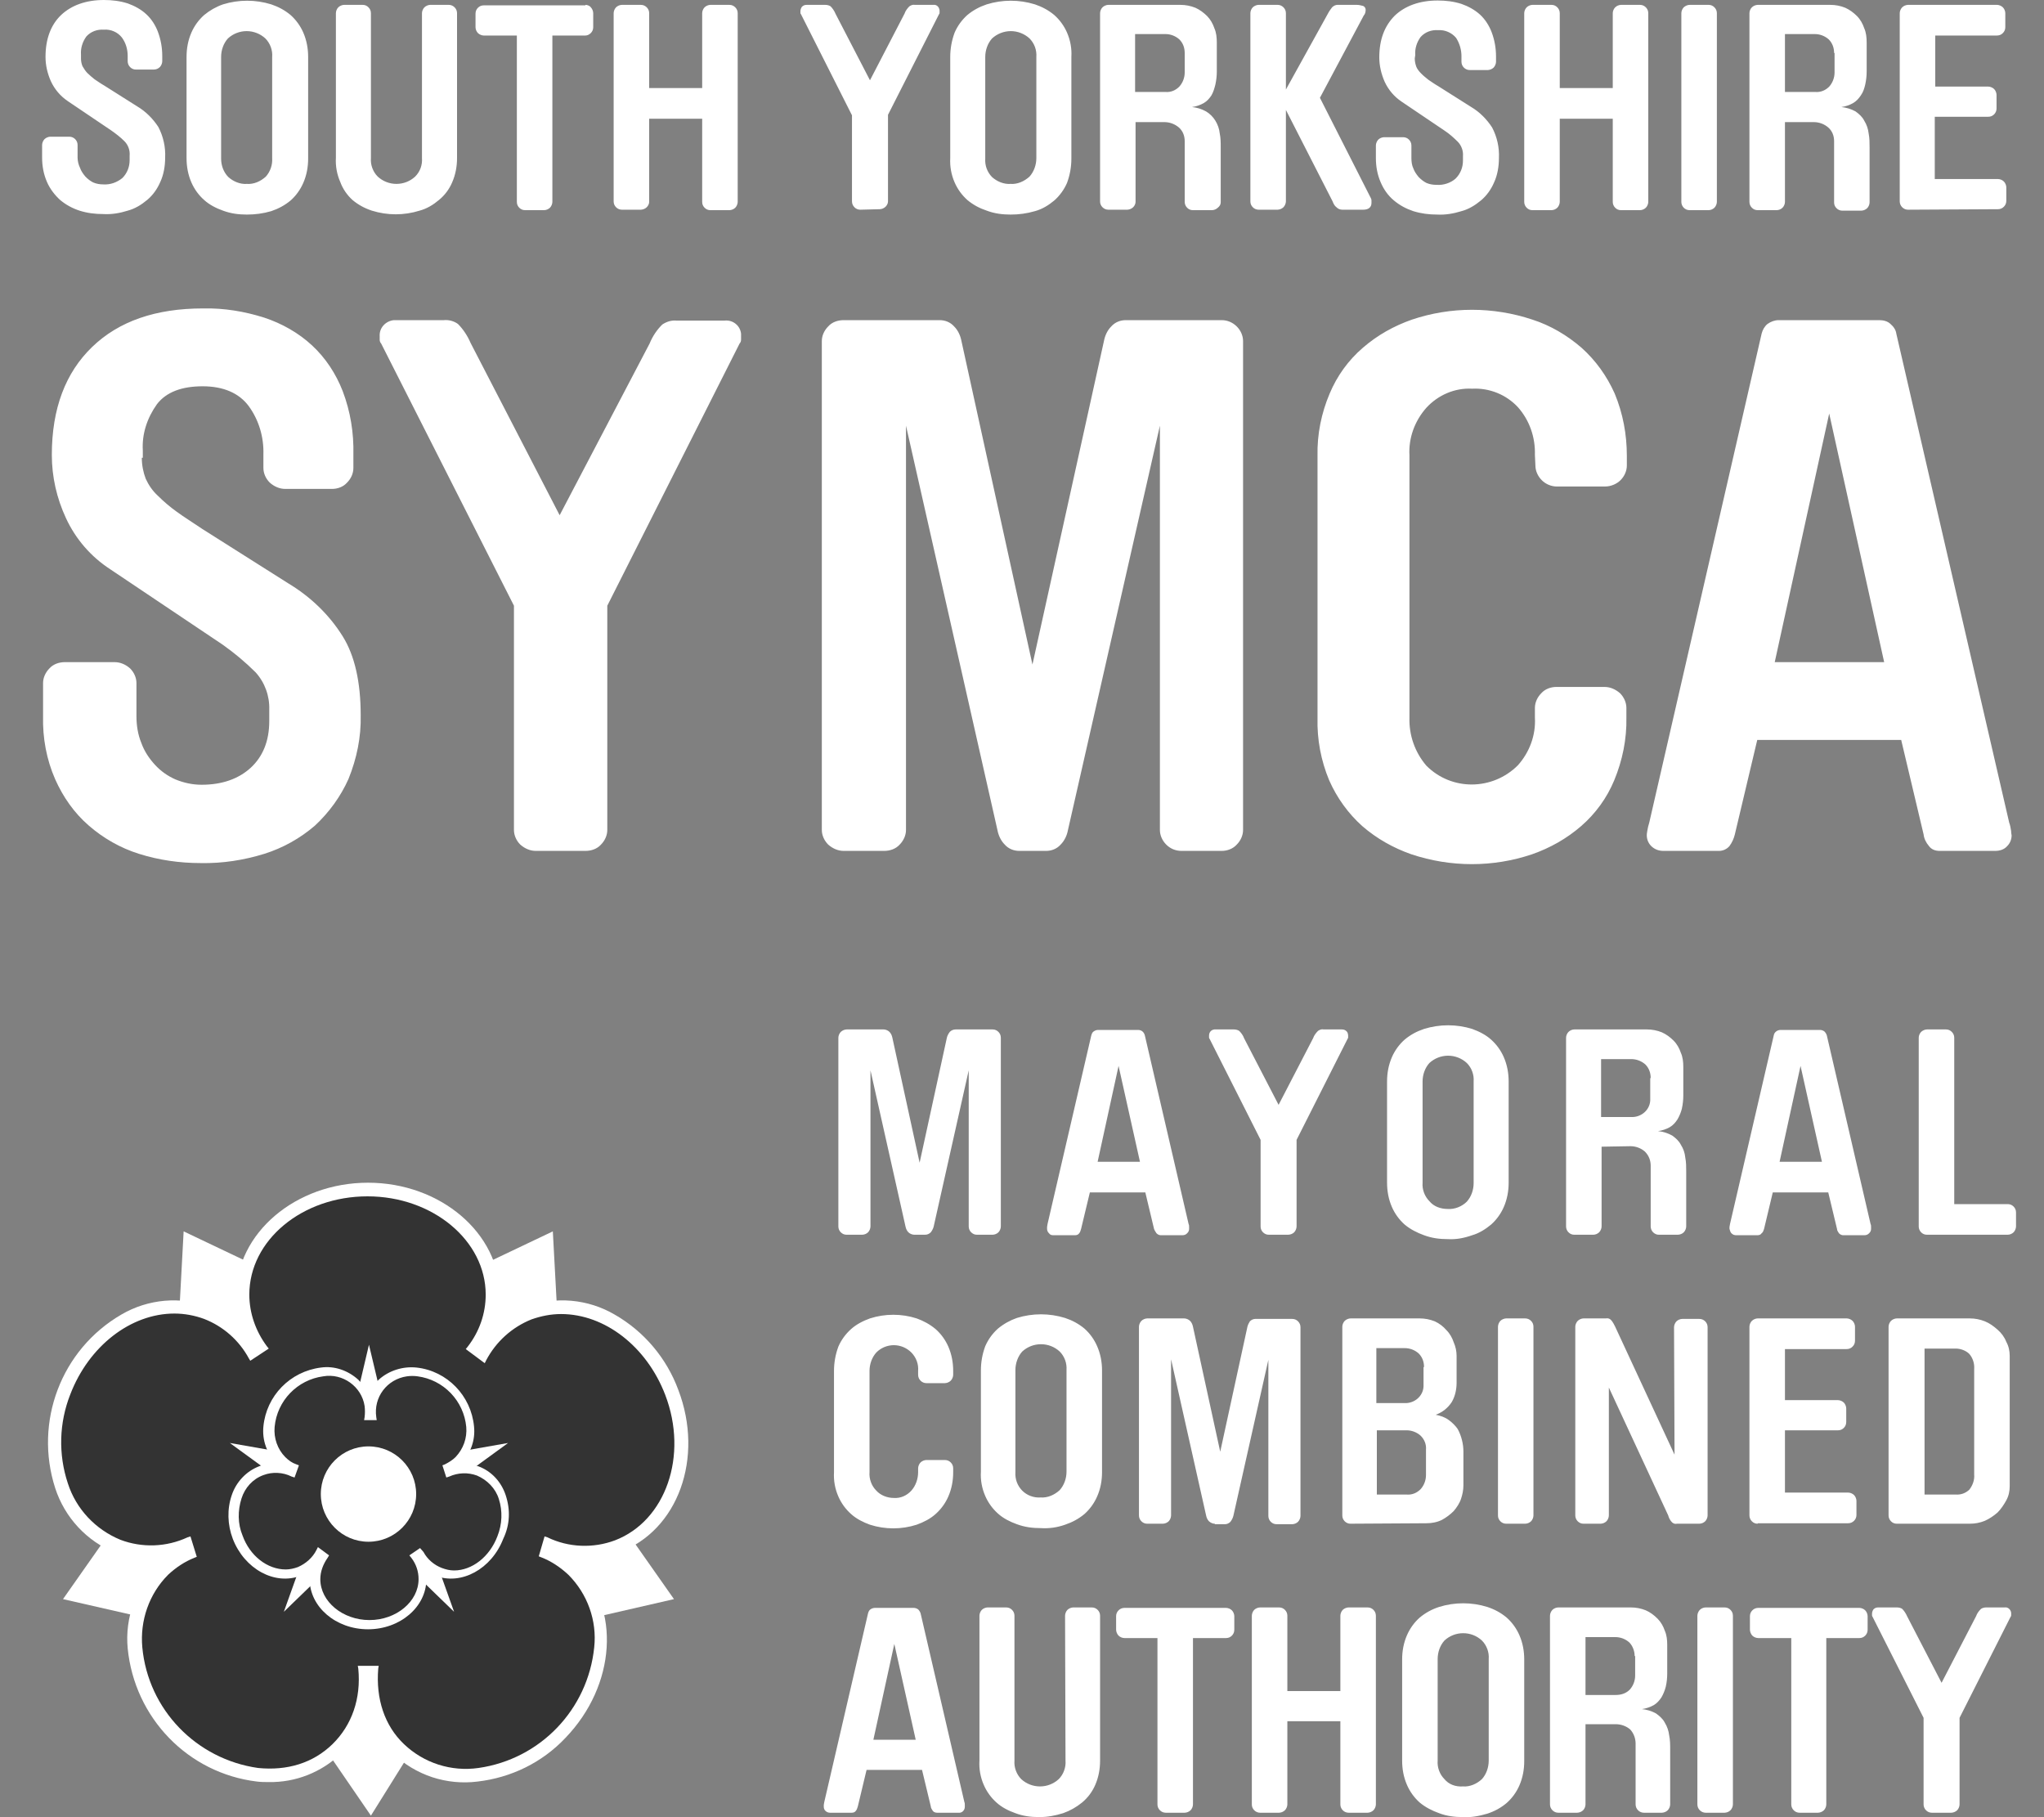 <svg width="45" height="40" viewBox="0 0 45 40" fill="none" xmlns="http://www.w3.org/2000/svg">
<rect x="0" y="0" width="45" height="40" fill="#808080" stroke="none"/>
<g id="South_Yorkshire_MCA_logo 1" clip-path="url(#clip0_31_248)">
<path id="Vector" d="M11.55 28.925L12.257 28.7L12.171 27.105L10.822 27.747L10.843 28.582L10.565 29.685L11.55 28.925ZM4.664 28.925L3.957 28.7L4.043 27.105L5.392 27.747L5.371 28.582L5.649 29.685L4.664 28.925ZM12.942 34.89L13.296 35.554L14.838 35.2L13.981 33.98L13.167 34.13L12.032 34.054L12.942 34.89ZM8.541 38.081L8.948 38.713L8.166 39.966L7.299 38.702L7.748 37.995L8.102 36.914L8.541 38.081ZM3.283 34.89L2.94 35.554L1.387 35.2L2.244 33.98L3.069 34.13L4.193 34.054L3.283 34.89Z" fill="white"/>
<path id="Vector_2" d="M14.934 30.596C14.676 29.895 14.179 29.307 13.531 28.936C13.241 28.766 12.916 28.663 12.581 28.633C12.246 28.604 11.909 28.648 11.593 28.765C11.336 28.861 11.09 29.022 10.886 29.214C10.961 28.989 11.004 28.754 11.004 28.508C11.004 27.147 9.697 26.034 8.102 26.034C6.506 26.034 5.2 27.147 5.2 28.507C5.2 28.743 5.242 28.989 5.317 29.214C5.113 29.021 4.873 28.868 4.611 28.765C4.295 28.648 3.958 28.604 3.622 28.633C3.287 28.663 2.963 28.766 2.672 28.936C1.344 29.707 0.745 31.302 1.216 32.759C1.32 33.079 1.493 33.372 1.722 33.618C1.951 33.864 2.232 34.057 2.544 34.183C2.897 34.312 3.283 34.355 3.658 34.29C3.593 34.344 3.529 34.387 3.475 34.451C2.994 34.933 2.747 35.608 2.811 36.282C2.961 37.814 4.139 39.034 5.66 39.216C5.746 39.227 5.831 39.227 5.917 39.227C6.506 39.238 7.074 39.013 7.502 38.606C7.785 38.335 7.985 37.99 8.08 37.61C8.177 37.985 8.38 38.328 8.659 38.606C8.903 38.839 9.196 39.014 9.516 39.12C9.837 39.225 10.177 39.258 10.511 39.216C11.25 39.131 11.936 38.799 12.45 38.253C13.563 37.096 13.67 35.393 12.696 34.44C12.642 34.387 12.578 34.333 12.514 34.28C12.889 34.344 13.274 34.301 13.628 34.172C14.934 33.691 15.502 32.084 14.934 30.596Z" fill="white"/>
<path id="Vector_3" d="M11.861 34.258L11.914 34.279C12.139 34.365 12.342 34.504 12.514 34.665C12.932 35.083 13.146 35.672 13.082 36.261C12.942 37.631 11.893 38.724 10.533 38.917C10.238 38.959 9.937 38.934 9.653 38.843C9.369 38.752 9.11 38.598 8.894 38.392C8.466 37.985 8.273 37.396 8.327 36.732L8.337 36.668H7.877L7.888 36.732C7.952 37.385 7.748 37.974 7.32 38.392C6.892 38.809 6.324 38.981 5.682 38.917C4.322 38.724 3.261 37.632 3.133 36.261C3.079 35.672 3.283 35.083 3.7 34.665C3.872 34.504 4.064 34.376 4.279 34.29L4.332 34.269L4.193 33.819L4.129 33.84C3.898 33.947 3.649 34.007 3.395 34.016C3.142 34.025 2.888 33.984 2.651 33.894C2.105 33.669 1.676 33.219 1.494 32.652C1.281 32.013 1.3 31.319 1.548 30.692C1.955 29.632 2.876 28.914 3.84 28.914C4.065 28.914 4.289 28.957 4.493 29.032C4.914 29.195 5.263 29.503 5.478 29.9L5.51 29.953L5.917 29.685L5.874 29.632C5.628 29.3 5.489 28.904 5.489 28.497C5.489 27.297 6.656 26.334 8.091 26.334C9.526 26.334 10.693 27.308 10.693 28.497C10.693 28.914 10.554 29.311 10.297 29.643L10.254 29.696L10.672 30.007L10.704 29.942C10.919 29.534 11.272 29.215 11.7 29.043C11.914 28.968 12.128 28.925 12.353 28.925C13.317 28.925 14.238 29.642 14.645 30.703C15.159 32.041 14.656 33.476 13.542 33.905C13.06 34.087 12.514 34.065 12.053 33.84L11.989 33.819L11.861 34.258Z" fill="#333333"/>
<path id="Vector_4" d="M10.276 31.923L11.186 31.763L10.436 32.309C10.436 32.309 9.965 32.288 9.794 32.362C9.794 32.362 10.201 32.052 10.276 31.923ZM9.687 34.611L9.997 35.479L9.333 34.836C9.333 34.836 9.28 34.365 9.173 34.215C9.173 34.215 9.537 34.558 9.687 34.611ZM6.56 34.611L6.249 35.479L6.913 34.836C6.913 34.836 6.967 34.365 7.074 34.215C7.074 34.215 6.71 34.558 6.56 34.611ZM5.971 31.923L5.06 31.763L5.81 32.309C5.81 32.309 6.281 32.288 6.453 32.362C6.442 32.362 6.046 32.052 5.971 31.923ZM8.337 30.499L8.123 29.6L7.909 30.51C7.909 30.51 8.123 30.927 8.123 31.12C8.123 31.12 8.241 30.628 8.337 30.499Z" fill="white"/>
<path id="Vector_5" d="M11.132 32.909C11.036 32.62 10.822 32.384 10.533 32.277C10.415 32.234 10.276 32.213 10.147 32.213C10.253 32.107 10.334 31.979 10.384 31.838C10.434 31.698 10.452 31.547 10.436 31.399C10.372 30.724 9.847 30.178 9.173 30.103C8.873 30.071 8.562 30.167 8.337 30.371C8.241 30.467 8.166 30.585 8.112 30.713C8.059 30.585 7.984 30.467 7.888 30.371C7.663 30.167 7.363 30.06 7.063 30.103C6.388 30.189 5.864 30.724 5.799 31.399C5.784 31.547 5.802 31.698 5.852 31.838C5.902 31.979 5.983 32.107 6.088 32.213C5.96 32.202 5.821 32.223 5.703 32.277C5.424 32.384 5.2 32.62 5.103 32.909C4.996 33.219 5.007 33.562 5.125 33.873C5.382 34.537 6.046 34.901 6.613 34.687C6.695 34.657 6.771 34.613 6.838 34.558C6.827 34.622 6.817 34.697 6.817 34.761C6.817 35.372 7.395 35.864 8.102 35.864C8.808 35.864 9.387 35.372 9.387 34.761C9.387 34.697 9.376 34.622 9.365 34.558C9.43 34.611 9.515 34.654 9.59 34.687C10.158 34.901 10.822 34.537 11.079 33.873C11.229 33.562 11.239 33.23 11.132 32.909ZM9.248 34.076L9.012 34.237L9.055 34.29C9.16 34.425 9.216 34.591 9.215 34.761C9.215 35.254 8.723 35.661 8.134 35.661C7.545 35.661 7.052 35.254 7.052 34.761C7.052 34.59 7.116 34.429 7.213 34.29L7.245 34.237L6.999 34.055L6.967 34.119C6.881 34.29 6.731 34.419 6.56 34.494C6.474 34.526 6.378 34.547 6.292 34.547C5.885 34.547 5.499 34.247 5.339 33.798C5.232 33.541 5.232 33.252 5.317 32.984C5.392 32.748 5.564 32.555 5.799 32.47C5.899 32.432 6.006 32.416 6.113 32.422C6.22 32.427 6.325 32.454 6.42 32.502L6.485 32.523L6.581 32.255L6.527 32.234C6.431 32.202 6.356 32.148 6.281 32.074C6.11 31.902 6.024 31.656 6.046 31.41C6.099 30.831 6.549 30.371 7.116 30.296C7.545 30.221 7.962 30.521 8.027 30.949C8.037 31.031 8.037 31.114 8.027 31.195L8.016 31.26H8.294L8.284 31.195C8.22 30.756 8.519 30.36 8.958 30.296C9.037 30.285 9.116 30.285 9.194 30.296C9.472 30.333 9.729 30.463 9.924 30.666C10.118 30.868 10.239 31.13 10.265 31.41C10.286 31.656 10.201 31.892 10.029 32.074C9.965 32.138 9.879 32.191 9.794 32.234L9.74 32.255L9.826 32.523L9.89 32.502C10.083 32.415 10.302 32.407 10.501 32.48C10.725 32.577 10.908 32.759 10.982 32.995C11.068 33.262 11.057 33.551 10.95 33.819C10.779 34.269 10.393 34.569 9.997 34.569C9.901 34.569 9.815 34.547 9.729 34.515C9.558 34.451 9.408 34.322 9.323 34.162L9.248 34.076Z" fill="white"/>
<path id="Vector_6" d="M8.112 33.937C8.692 33.937 9.162 33.467 9.162 32.887C9.162 32.308 8.692 31.838 8.112 31.838C7.533 31.838 7.063 32.308 7.063 32.887C7.063 33.467 7.533 33.937 8.112 33.937Z" fill="white"/>
<path id="Vector_7" d="M11.796 18.73C11.668 18.73 11.55 18.676 11.454 18.591C11.368 18.505 11.315 18.387 11.315 18.27V13.333L8.391 7.561C8.369 7.539 8.359 7.507 8.359 7.475V7.4C8.348 7.218 8.487 7.068 8.669 7.047H9.772C9.879 7.036 9.997 7.068 10.083 7.132C10.201 7.25 10.297 7.4 10.361 7.55L12.321 11.341L14.302 7.561C14.366 7.404 14.46 7.262 14.581 7.143C14.677 7.079 14.784 7.047 14.891 7.057H15.951C15.994 7.052 16.038 7.056 16.079 7.067C16.121 7.079 16.16 7.099 16.194 7.126C16.228 7.153 16.256 7.186 16.277 7.224C16.297 7.262 16.311 7.304 16.315 7.347V7.475C16.315 7.507 16.305 7.539 16.283 7.561L13.37 13.333V18.27C13.37 18.387 13.317 18.505 13.231 18.591C13.146 18.687 13.017 18.73 12.889 18.73L11.796 18.73ZM3.122 10.077C3.122 10.238 3.154 10.398 3.208 10.538C3.272 10.677 3.358 10.805 3.475 10.912C3.605 11.041 3.744 11.16 3.893 11.266C4.054 11.384 4.246 11.502 4.45 11.641L6.345 12.84C6.827 13.129 7.245 13.525 7.545 14.007C7.813 14.436 7.941 15.025 7.941 15.742C7.952 16.224 7.855 16.695 7.673 17.145C7.502 17.53 7.245 17.884 6.934 18.173C6.609 18.453 6.23 18.665 5.821 18.794C5.371 18.933 4.9 19.008 4.418 18.998C3.957 18.998 3.497 18.933 3.058 18.794C2.651 18.666 2.276 18.452 1.955 18.173C1.633 17.895 1.387 17.541 1.216 17.156C1.023 16.717 0.937 16.245 0.948 15.764V15.035C0.948 14.918 1.002 14.8 1.087 14.714C1.173 14.618 1.301 14.575 1.43 14.575H2.522C2.651 14.575 2.769 14.628 2.865 14.714C2.951 14.8 3.004 14.918 3.004 15.036V15.764C3.004 15.967 3.036 16.171 3.111 16.352C3.176 16.535 3.283 16.695 3.411 16.834C3.537 16.972 3.69 17.081 3.861 17.156C4.043 17.231 4.236 17.274 4.439 17.274C4.889 17.274 5.253 17.145 5.521 16.899C5.788 16.652 5.928 16.31 5.928 15.871V15.624C5.938 15.321 5.831 15.025 5.628 14.8C5.403 14.576 5.159 14.372 4.9 14.189L2.426 12.53C2.001 12.254 1.664 11.864 1.452 11.405C1.248 10.966 1.141 10.495 1.141 10.013C1.141 8.996 1.441 8.203 2.03 7.636C2.619 7.068 3.433 6.789 4.471 6.789C4.932 6.779 5.382 6.854 5.821 6.993C6.206 7.121 6.57 7.325 6.87 7.603C7.17 7.882 7.395 8.225 7.545 8.61C7.716 9.06 7.791 9.531 7.78 10.002V10.302C7.78 10.42 7.727 10.538 7.641 10.623C7.556 10.72 7.427 10.762 7.309 10.762H6.281C6.153 10.762 6.035 10.709 5.939 10.623C5.853 10.538 5.799 10.42 5.799 10.302V10.002C5.81 9.627 5.703 9.253 5.478 8.942C5.264 8.653 4.921 8.503 4.461 8.503C4 8.503 3.658 8.631 3.454 8.899C3.24 9.199 3.122 9.552 3.144 9.917V10.077H3.122ZM42.006 4.616C41.982 4.616 41.959 4.611 41.937 4.602C41.914 4.593 41.895 4.579 41.878 4.562C41.861 4.545 41.847 4.525 41.838 4.503C41.829 4.481 41.824 4.457 41.824 4.433V0.289C41.824 0.246 41.846 0.193 41.878 0.161C41.913 0.128 41.958 0.109 42.006 0.107H43.966C44.009 0.107 44.062 0.129 44.094 0.161C44.127 0.193 44.148 0.246 44.148 0.289V0.6C44.148 0.653 44.127 0.696 44.094 0.728C44.078 0.746 44.058 0.759 44.036 0.768C44.014 0.777 43.99 0.782 43.966 0.782H42.606V1.906H43.773C43.816 1.906 43.87 1.928 43.902 1.96C43.934 1.992 43.955 2.046 43.955 2.088V2.388C43.955 2.442 43.934 2.485 43.902 2.517C43.885 2.534 43.865 2.547 43.843 2.557C43.821 2.566 43.797 2.57 43.773 2.57H42.595V3.941H43.987C44.03 3.941 44.084 3.962 44.116 3.995C44.148 4.027 44.17 4.08 44.17 4.123V4.423C44.17 4.477 44.148 4.519 44.116 4.551C44.099 4.569 44.079 4.582 44.057 4.591C44.035 4.601 44.011 4.605 43.987 4.605L42.006 4.616ZM39.297 2.688V4.444C39.297 4.487 39.276 4.541 39.243 4.573C39.209 4.606 39.163 4.625 39.115 4.626H38.697C38.673 4.626 38.65 4.622 38.627 4.613C38.605 4.603 38.586 4.59 38.569 4.573C38.552 4.556 38.538 4.536 38.529 4.514C38.52 4.492 38.515 4.468 38.515 4.444V0.289C38.515 0.246 38.536 0.193 38.569 0.161C38.604 0.128 38.649 0.109 38.697 0.107H40.293C40.411 0.107 40.518 0.128 40.625 0.171C40.721 0.214 40.807 0.278 40.882 0.353C40.957 0.428 41.01 0.525 41.042 0.621C41.085 0.717 41.096 0.825 41.096 0.942V1.574C41.096 1.671 41.085 1.767 41.064 1.863C41.043 1.949 41.021 2.024 40.968 2.099C40.925 2.163 40.871 2.227 40.796 2.27C40.717 2.315 40.629 2.344 40.539 2.356C40.646 2.367 40.753 2.399 40.85 2.452C40.925 2.506 41 2.57 41.042 2.656C41.096 2.741 41.128 2.838 41.139 2.934C41.16 3.041 41.16 3.138 41.16 3.245V4.455C41.16 4.498 41.139 4.551 41.107 4.583C41.072 4.616 41.026 4.635 40.978 4.637H40.561C40.537 4.637 40.513 4.633 40.491 4.623C40.469 4.614 40.449 4.601 40.432 4.583C40.415 4.567 40.401 4.547 40.392 4.525C40.383 4.503 40.378 4.479 40.379 4.455V3.106C40.379 2.988 40.336 2.881 40.25 2.806C40.163 2.731 40.054 2.69 39.939 2.688H39.297ZM40.379 1.167C40.379 1.06 40.346 0.953 40.261 0.867C40.175 0.791 40.065 0.749 39.95 0.75H39.297V2.024H39.961C40.079 2.035 40.186 1.992 40.272 1.906C40.347 1.821 40.389 1.71 40.389 1.596V1.167H40.379ZM37.016 0.289C37.016 0.246 37.037 0.193 37.069 0.161C37.102 0.129 37.155 0.107 37.198 0.107H37.616C37.669 0.107 37.712 0.128 37.744 0.161C37.776 0.193 37.798 0.236 37.798 0.289V4.444C37.798 4.487 37.776 4.541 37.744 4.573C37.709 4.606 37.664 4.625 37.616 4.626H37.198C37.174 4.626 37.15 4.622 37.128 4.613C37.106 4.603 37.086 4.59 37.069 4.573C37.052 4.556 37.039 4.536 37.03 4.514C37.02 4.492 37.016 4.468 37.016 4.444L37.016 0.289ZM35.506 1.938V0.289C35.506 0.246 35.527 0.193 35.56 0.161C35.594 0.128 35.64 0.109 35.688 0.107H36.106C36.159 0.107 36.202 0.129 36.234 0.161C36.266 0.193 36.288 0.236 36.288 0.289V4.444C36.288 4.487 36.266 4.541 36.234 4.573C36.199 4.606 36.154 4.625 36.106 4.626H35.688C35.664 4.627 35.64 4.622 35.618 4.613C35.596 4.604 35.576 4.59 35.56 4.573C35.542 4.556 35.529 4.536 35.52 4.514C35.51 4.492 35.506 4.468 35.506 4.444V2.613H34.339V4.444C34.339 4.487 34.317 4.541 34.285 4.573C34.25 4.606 34.205 4.625 34.157 4.626H33.739C33.715 4.626 33.691 4.622 33.669 4.613C33.647 4.603 33.627 4.59 33.611 4.573C33.593 4.556 33.58 4.536 33.571 4.514C33.561 4.492 33.557 4.468 33.557 4.444V0.289C33.557 0.246 33.578 0.193 33.611 0.161C33.642 0.129 33.696 0.107 33.739 0.107H34.157C34.21 0.107 34.253 0.128 34.285 0.161C34.317 0.193 34.339 0.236 34.339 0.289V1.938H35.506ZM31.147 1.285C31.147 1.349 31.158 1.403 31.18 1.467C31.201 1.521 31.244 1.574 31.287 1.617C31.34 1.671 31.394 1.713 31.447 1.756C31.512 1.799 31.587 1.853 31.661 1.895L32.39 2.356C32.572 2.463 32.732 2.624 32.85 2.806C32.959 3.013 33.011 3.246 33 3.48C33 3.662 32.968 3.855 32.893 4.016C32.829 4.166 32.732 4.305 32.604 4.412C32.475 4.519 32.336 4.605 32.175 4.648C32.004 4.701 31.822 4.733 31.64 4.723C31.458 4.723 31.287 4.701 31.115 4.648C30.955 4.594 30.815 4.519 30.687 4.412C30.558 4.305 30.462 4.166 30.398 4.016C30.323 3.845 30.291 3.663 30.291 3.48V3.202C30.291 3.159 30.312 3.106 30.344 3.073C30.376 3.041 30.43 3.02 30.473 3.02H30.89C30.944 3.02 30.987 3.041 31.019 3.073C31.051 3.106 31.073 3.148 31.073 3.202V3.48C31.073 3.555 31.083 3.641 31.115 3.705C31.137 3.77 31.18 3.834 31.233 3.898C31.287 3.952 31.34 3.994 31.404 4.027C31.479 4.059 31.554 4.069 31.629 4.069C31.779 4.08 31.94 4.027 32.047 3.93C32.154 3.823 32.208 3.684 32.208 3.534V3.438C32.213 3.379 32.205 3.319 32.184 3.264C32.164 3.208 32.132 3.158 32.09 3.116C32.004 3.031 31.908 2.945 31.811 2.881L30.858 2.238C30.695 2.129 30.566 1.977 30.484 1.799C30.409 1.628 30.366 1.446 30.366 1.264C30.366 0.867 30.483 0.568 30.708 0.343C30.933 0.129 31.255 0.011 31.651 0.011C31.833 0.011 32.004 0.032 32.175 0.086C32.325 0.139 32.465 0.214 32.583 0.321C32.7 0.428 32.786 0.568 32.839 0.707C32.904 0.878 32.936 1.06 32.936 1.242V1.36C32.936 1.403 32.914 1.456 32.882 1.489C32.847 1.521 32.802 1.54 32.754 1.542H32.358C32.334 1.542 32.31 1.538 32.288 1.528C32.266 1.519 32.246 1.506 32.229 1.489C32.212 1.472 32.198 1.452 32.189 1.43C32.18 1.408 32.175 1.384 32.175 1.36V1.242C32.176 1.098 32.135 0.957 32.058 0.835C32.01 0.777 31.949 0.732 31.88 0.702C31.811 0.672 31.736 0.659 31.661 0.664C31.512 0.653 31.372 0.707 31.276 0.814C31.19 0.932 31.147 1.071 31.158 1.21L31.147 1.285ZM29.059 2.153L30.184 4.369C30.194 4.391 30.194 4.401 30.194 4.423V4.466C30.194 4.562 30.13 4.616 30.012 4.616H29.552C29.528 4.616 29.504 4.611 29.482 4.602C29.46 4.593 29.44 4.579 29.423 4.562C29.381 4.53 29.359 4.487 29.338 4.433L28.31 2.42V4.433C28.31 4.476 28.288 4.53 28.256 4.562C28.221 4.595 28.175 4.614 28.128 4.616H27.71C27.686 4.616 27.662 4.611 27.64 4.602C27.618 4.593 27.598 4.579 27.581 4.562C27.564 4.545 27.551 4.525 27.541 4.503C27.532 4.481 27.528 4.457 27.528 4.433V0.289C27.528 0.246 27.549 0.193 27.581 0.161C27.613 0.129 27.667 0.107 27.71 0.107H28.128C28.181 0.107 28.224 0.129 28.256 0.161C28.288 0.193 28.31 0.236 28.31 0.289V1.971L29.241 0.289C29.263 0.246 29.295 0.204 29.327 0.161C29.359 0.129 29.402 0.107 29.445 0.107H29.873C29.916 0.107 29.959 0.118 30.002 0.129C30.044 0.139 30.066 0.182 30.066 0.214C30.066 0.257 30.055 0.311 30.023 0.343L29.059 2.153ZM25 2.688V4.444C25 4.487 24.979 4.53 24.947 4.562C24.912 4.595 24.866 4.614 24.819 4.616H24.401C24.377 4.616 24.353 4.611 24.331 4.602C24.309 4.593 24.289 4.579 24.272 4.562C24.255 4.545 24.241 4.525 24.232 4.503C24.223 4.481 24.218 4.457 24.219 4.433V0.289C24.219 0.246 24.24 0.193 24.272 0.161C24.304 0.129 24.358 0.107 24.401 0.107H25.986C26.104 0.107 26.211 0.129 26.318 0.171C26.414 0.214 26.5 0.279 26.575 0.353C26.65 0.429 26.703 0.525 26.735 0.621C26.778 0.718 26.789 0.825 26.789 0.943V1.574C26.789 1.671 26.778 1.767 26.757 1.863C26.735 1.949 26.714 2.024 26.671 2.099C26.628 2.163 26.575 2.228 26.5 2.27C26.42 2.315 26.333 2.344 26.243 2.356C26.35 2.367 26.457 2.399 26.553 2.453C26.636 2.503 26.706 2.573 26.757 2.656C26.81 2.742 26.843 2.838 26.853 2.934C26.875 3.041 26.875 3.138 26.875 3.245V4.455C26.875 4.498 26.853 4.541 26.81 4.573C26.775 4.606 26.73 4.625 26.682 4.626H26.264C26.24 4.627 26.216 4.622 26.194 4.613C26.172 4.604 26.152 4.59 26.136 4.573C26.119 4.556 26.105 4.536 26.096 4.514C26.087 4.492 26.082 4.468 26.082 4.444V3.106C26.082 2.988 26.039 2.881 25.954 2.806C25.867 2.732 25.757 2.69 25.643 2.688L25 2.688ZM26.082 1.167C26.082 1.06 26.05 0.953 25.964 0.867C25.879 0.791 25.768 0.749 25.654 0.75H24.99V2.024H25.654C25.772 2.035 25.879 1.992 25.964 1.906C26.04 1.821 26.082 1.71 26.082 1.596V1.167ZM22.248 4.723C22.066 4.723 21.895 4.701 21.724 4.637C21.563 4.583 21.424 4.509 21.295 4.401C21.176 4.294 21.081 4.163 21.017 4.016C20.943 3.848 20.91 3.664 20.92 3.48V1.253C20.92 1.071 20.953 0.889 21.017 0.717C21.081 0.57 21.176 0.439 21.295 0.332C21.424 0.225 21.563 0.15 21.724 0.096C22.069 -0.011 22.438 -0.011 22.784 0.096C22.944 0.15 23.084 0.225 23.212 0.332C23.332 0.439 23.427 0.57 23.491 0.717C23.565 0.886 23.598 1.069 23.587 1.253V3.491C23.587 3.673 23.555 3.855 23.491 4.027C23.427 4.174 23.332 4.305 23.212 4.412C23.084 4.519 22.944 4.605 22.784 4.648C22.61 4.699 22.429 4.724 22.248 4.723ZM22.248 4.048C22.398 4.059 22.548 3.994 22.666 3.887C22.762 3.78 22.816 3.63 22.816 3.48V1.253C22.821 1.178 22.811 1.103 22.785 1.033C22.759 0.963 22.718 0.899 22.666 0.846C22.553 0.743 22.406 0.685 22.254 0.685C22.101 0.685 21.954 0.743 21.841 0.846C21.745 0.953 21.691 1.103 21.691 1.253V3.491C21.686 3.566 21.696 3.641 21.722 3.711C21.748 3.781 21.789 3.845 21.841 3.898C21.948 3.994 22.098 4.059 22.248 4.048ZM18.939 4.616C18.915 4.616 18.892 4.611 18.869 4.602C18.847 4.593 18.827 4.579 18.811 4.562C18.794 4.545 18.78 4.525 18.771 4.503C18.762 4.481 18.757 4.457 18.757 4.433V2.538L17.633 0.311C17.622 0.3 17.622 0.289 17.622 0.279V0.246C17.622 0.214 17.633 0.182 17.654 0.15C17.686 0.118 17.718 0.107 17.761 0.107H18.168C18.211 0.107 18.254 0.118 18.286 0.139C18.329 0.182 18.372 0.246 18.393 0.3L19.153 1.767L19.914 0.3C19.935 0.236 19.978 0.182 20.021 0.139C20.053 0.118 20.096 0.097 20.139 0.107H20.546C20.62 0.097 20.674 0.15 20.685 0.225V0.279C20.685 0.289 20.685 0.3 20.674 0.311L19.55 2.527V4.433C19.55 4.476 19.528 4.519 19.496 4.551C19.461 4.584 19.416 4.603 19.368 4.605L18.939 4.616ZM15.459 1.938V0.289C15.459 0.246 15.48 0.193 15.512 0.161C15.544 0.129 15.598 0.107 15.641 0.107H16.058C16.112 0.107 16.155 0.129 16.187 0.161C16.219 0.193 16.241 0.236 16.241 0.289V4.444C16.241 4.487 16.219 4.541 16.187 4.573C16.152 4.606 16.106 4.625 16.058 4.626H15.641C15.617 4.627 15.593 4.622 15.571 4.613C15.549 4.604 15.529 4.59 15.512 4.573C15.495 4.556 15.482 4.536 15.472 4.514C15.463 4.492 15.459 4.468 15.459 4.444V2.613H14.292V4.444C14.292 4.487 14.27 4.53 14.238 4.562C14.203 4.595 14.157 4.614 14.109 4.616H13.692C13.668 4.616 13.644 4.611 13.622 4.602C13.6 4.593 13.58 4.579 13.563 4.562C13.546 4.545 13.533 4.525 13.523 4.503C13.514 4.481 13.51 4.457 13.51 4.433V0.289C13.51 0.246 13.531 0.193 13.563 0.161C13.595 0.129 13.649 0.107 13.692 0.107H14.109C14.163 0.107 14.206 0.129 14.238 0.161C14.27 0.193 14.292 0.236 14.292 0.289V1.938L15.459 1.938ZM12.889 0.107C12.932 0.107 12.985 0.128 13.007 0.161C13.039 0.193 13.06 0.246 13.06 0.289V0.6C13.06 0.653 13.039 0.696 13.007 0.728C12.974 0.76 12.932 0.782 12.889 0.782H12.161V4.444C12.161 4.487 12.139 4.541 12.107 4.573C12.072 4.606 12.026 4.625 11.978 4.626H11.561C11.537 4.626 11.513 4.622 11.491 4.613C11.469 4.603 11.449 4.59 11.432 4.573C11.415 4.556 11.402 4.536 11.392 4.514C11.383 4.492 11.379 4.468 11.379 4.444V0.782H10.65C10.608 0.782 10.554 0.76 10.522 0.728C10.489 0.693 10.47 0.648 10.469 0.6V0.3C10.469 0.246 10.49 0.203 10.522 0.171C10.539 0.154 10.559 0.141 10.581 0.131C10.603 0.122 10.627 0.118 10.65 0.118H12.889V0.107ZM9.29 0.289C9.29 0.246 9.312 0.193 9.344 0.161C9.376 0.129 9.43 0.107 9.472 0.107H9.879C9.933 0.107 9.976 0.129 10.008 0.161C10.04 0.193 10.062 0.236 10.062 0.289V3.481C10.062 3.663 10.029 3.845 9.954 4.016C9.89 4.166 9.791 4.298 9.665 4.401C9.537 4.509 9.398 4.594 9.237 4.637C8.894 4.744 8.53 4.744 8.187 4.637C8.027 4.584 7.888 4.509 7.759 4.401C7.641 4.294 7.545 4.155 7.491 4.005C7.417 3.837 7.384 3.653 7.395 3.47V0.289C7.395 0.246 7.416 0.193 7.448 0.161C7.481 0.129 7.534 0.107 7.577 0.107H7.984C8.038 0.107 8.08 0.128 8.112 0.161C8.144 0.193 8.166 0.236 8.166 0.289V3.48C8.16 3.555 8.171 3.63 8.197 3.7C8.223 3.77 8.263 3.834 8.316 3.887C8.428 3.991 8.576 4.048 8.728 4.048C8.881 4.048 9.028 3.991 9.14 3.887C9.193 3.834 9.234 3.77 9.26 3.7C9.285 3.63 9.296 3.555 9.29 3.48V0.289ZM5.435 4.723C5.253 4.723 5.082 4.701 4.91 4.637C4.761 4.584 4.611 4.509 4.493 4.401C4.373 4.295 4.278 4.163 4.214 4.016C4.139 3.845 4.107 3.663 4.107 3.481V1.253C4.107 1.071 4.139 0.889 4.214 0.717C4.278 0.57 4.373 0.439 4.493 0.332C4.617 0.229 4.758 0.149 4.91 0.096C5.256 -0.011 5.625 -0.011 5.971 0.096C6.131 0.15 6.271 0.225 6.399 0.332C6.518 0.439 6.613 0.57 6.677 0.717C6.752 0.889 6.784 1.071 6.784 1.253V3.491C6.784 3.673 6.752 3.855 6.677 4.026C6.613 4.173 6.519 4.305 6.399 4.412C6.27 4.519 6.131 4.594 5.971 4.648C5.789 4.701 5.617 4.723 5.435 4.723ZM5.435 4.048C5.585 4.059 5.735 3.995 5.853 3.887C5.902 3.832 5.939 3.768 5.963 3.698C5.987 3.628 5.997 3.554 5.992 3.481V1.253C5.998 1.178 5.987 1.103 5.961 1.033C5.935 0.963 5.895 0.899 5.842 0.846C5.73 0.743 5.583 0.685 5.43 0.685C5.277 0.685 5.13 0.743 5.018 0.846C4.921 0.953 4.868 1.103 4.868 1.253V3.491C4.868 3.641 4.921 3.791 5.028 3.898C5.135 3.994 5.285 4.059 5.435 4.048ZM1.783 1.285C1.783 1.349 1.794 1.403 1.816 1.457C1.848 1.51 1.88 1.564 1.923 1.607C1.976 1.66 2.03 1.703 2.083 1.746C2.148 1.789 2.222 1.842 2.298 1.885L3.026 2.345C3.208 2.453 3.368 2.613 3.486 2.795C3.595 3.003 3.647 3.236 3.636 3.47C3.636 3.652 3.604 3.845 3.529 4.005C3.465 4.155 3.368 4.294 3.24 4.401C3.111 4.509 2.972 4.594 2.812 4.637C2.64 4.691 2.458 4.723 2.276 4.712C2.094 4.712 1.923 4.691 1.751 4.637C1.591 4.584 1.452 4.509 1.323 4.401C1.205 4.294 1.098 4.155 1.034 4.005C0.959 3.834 0.927 3.652 0.927 3.47V3.191C0.927 3.148 0.948 3.095 0.98 3.063C1.012 3.031 1.066 3.009 1.109 3.009H1.526C1.58 3.009 1.623 3.031 1.655 3.063C1.687 3.095 1.708 3.138 1.708 3.191V3.47C1.708 3.545 1.73 3.63 1.762 3.695C1.783 3.759 1.826 3.823 1.88 3.887C1.933 3.941 1.987 3.984 2.051 4.016C2.126 4.048 2.201 4.059 2.276 4.059C2.426 4.069 2.576 4.016 2.694 3.919C2.801 3.812 2.854 3.673 2.854 3.523V3.427C2.859 3.368 2.852 3.309 2.831 3.253C2.811 3.198 2.779 3.147 2.737 3.106C2.651 3.02 2.554 2.945 2.447 2.87L1.494 2.227C1.332 2.118 1.202 1.966 1.12 1.788C1.044 1.617 1.002 1.435 1.002 1.253C1.002 0.857 1.12 0.546 1.344 0.332C1.569 0.118 1.891 0 2.287 0C2.469 0 2.64 0.021 2.812 0.075C2.961 0.129 3.101 0.203 3.218 0.311C3.336 0.418 3.422 0.557 3.475 0.696C3.54 0.867 3.572 1.049 3.572 1.231V1.349C3.572 1.392 3.55 1.446 3.518 1.478C3.483 1.511 3.438 1.53 3.39 1.531H2.993C2.97 1.532 2.946 1.527 2.924 1.518C2.902 1.509 2.882 1.495 2.865 1.478C2.848 1.461 2.834 1.441 2.825 1.419C2.816 1.397 2.811 1.373 2.811 1.349V1.231C2.811 1.082 2.769 0.942 2.683 0.825C2.636 0.766 2.575 0.719 2.506 0.69C2.437 0.66 2.362 0.647 2.287 0.653C2.137 0.643 1.998 0.696 1.901 0.803C1.816 0.921 1.773 1.06 1.783 1.2V1.285Z" fill="white"/>
<path id="Vector_8" d="M41.374 7.047C41.46 7.047 41.556 7.068 41.621 7.132C41.685 7.186 41.739 7.261 41.749 7.346L44.234 18.109C44.255 18.162 44.266 18.227 44.276 18.291C44.276 18.344 44.287 18.377 44.287 18.387C44.287 18.473 44.255 18.559 44.191 18.623C44.127 18.698 44.03 18.73 43.923 18.73H42.702C42.606 18.73 42.52 18.698 42.467 18.623C42.403 18.548 42.36 18.462 42.349 18.366L41.856 16.288H38.687L38.194 18.366C38.172 18.459 38.132 18.546 38.076 18.623C38.047 18.657 38.011 18.684 37.97 18.703C37.929 18.721 37.885 18.731 37.84 18.73H36.62C36.523 18.73 36.427 18.698 36.352 18.623C36.321 18.592 36.297 18.555 36.28 18.515C36.264 18.474 36.255 18.431 36.255 18.387C36.255 18.377 36.255 18.344 36.266 18.291C36.275 18.229 36.29 18.168 36.309 18.109L38.783 7.346C38.804 7.261 38.847 7.186 38.911 7.132C38.986 7.079 39.072 7.047 39.158 7.047H41.374ZM40.271 9.103L39.072 14.575H41.481L40.271 9.103ZM33.792 10.013C33.803 9.627 33.675 9.253 33.418 8.963C33.29 8.826 33.134 8.718 32.96 8.648C32.786 8.578 32.599 8.546 32.411 8.556C32.026 8.535 31.661 8.696 31.404 8.974C31.147 9.263 31.008 9.638 31.03 10.024V15.796C31.018 16.184 31.151 16.562 31.404 16.856C31.961 17.413 32.861 17.402 33.418 16.845C33.675 16.556 33.814 16.181 33.792 15.796V15.582C33.792 15.464 33.846 15.346 33.932 15.26C34.017 15.164 34.146 15.121 34.264 15.121H35.324C35.453 15.121 35.57 15.175 35.667 15.26C35.752 15.346 35.806 15.464 35.806 15.582V15.796C35.816 16.267 35.72 16.738 35.538 17.177C35.377 17.565 35.127 17.909 34.81 18.184C34.489 18.462 34.125 18.666 33.728 18.805C32.871 19.094 31.94 19.094 31.073 18.805C30.676 18.666 30.312 18.462 29.991 18.184C29.68 17.905 29.434 17.563 29.263 17.177C29.082 16.743 28.994 16.276 29.006 15.807V10.034C28.995 9.563 29.091 9.092 29.273 8.664C29.435 8.276 29.684 7.931 30.002 7.657C30.323 7.378 30.687 7.175 31.083 7.036C31.94 6.747 32.871 6.747 33.739 7.036C34.135 7.164 34.499 7.378 34.821 7.657C35.131 7.935 35.377 8.278 35.549 8.664C35.731 9.103 35.816 9.563 35.816 10.034V10.248C35.816 10.366 35.763 10.484 35.677 10.57C35.592 10.655 35.463 10.709 35.335 10.709H34.275C34.213 10.709 34.152 10.696 34.095 10.672C34.038 10.648 33.986 10.614 33.943 10.57C33.857 10.484 33.803 10.366 33.803 10.248L33.792 10.013ZM22.441 18.73C22.323 18.73 22.205 18.687 22.12 18.591C22.034 18.505 21.981 18.387 21.959 18.27L19.946 9.37V18.27C19.946 18.387 19.892 18.505 19.807 18.591C19.721 18.687 19.593 18.73 19.464 18.73H18.575C18.447 18.73 18.329 18.676 18.233 18.591C18.147 18.505 18.093 18.387 18.093 18.27V7.507C18.093 7.389 18.147 7.271 18.233 7.186C18.318 7.089 18.447 7.047 18.575 7.047H20.685C20.803 7.047 20.92 7.089 21.006 7.186C21.092 7.271 21.145 7.389 21.167 7.507L22.73 14.628L24.304 7.507C24.326 7.389 24.379 7.271 24.465 7.186C24.551 7.089 24.669 7.047 24.786 7.047H26.896C27.024 7.047 27.142 7.1 27.228 7.186C27.314 7.271 27.367 7.389 27.367 7.507V18.27C27.367 18.387 27.314 18.505 27.228 18.591C27.142 18.687 27.014 18.73 26.896 18.73H26.007C25.945 18.73 25.884 18.717 25.827 18.694C25.77 18.67 25.719 18.635 25.675 18.591C25.589 18.505 25.536 18.387 25.536 18.27V9.37L23.512 18.27C23.491 18.387 23.437 18.505 23.351 18.591C23.266 18.687 23.148 18.73 23.03 18.73H22.441ZM42.531 39.902C42.507 39.902 42.483 39.897 42.461 39.888C42.439 39.879 42.419 39.865 42.403 39.848C42.385 39.831 42.372 39.811 42.363 39.789C42.353 39.767 42.349 39.743 42.349 39.719V37.813L41.224 35.586C41.214 35.575 41.214 35.565 41.214 35.554V35.522C41.214 35.49 41.224 35.457 41.246 35.425C41.278 35.393 41.31 35.383 41.353 35.383H41.76C41.803 35.383 41.846 35.393 41.878 35.414C41.921 35.457 41.963 35.522 41.985 35.575L42.745 37.042L43.505 35.575C43.527 35.511 43.57 35.457 43.613 35.415C43.645 35.393 43.688 35.383 43.73 35.383H44.137C44.202 35.372 44.266 35.425 44.277 35.5V35.554C44.277 35.565 44.277 35.575 44.266 35.586L43.141 37.813V39.719C43.141 39.763 43.12 39.816 43.088 39.848C43.053 39.881 43.007 39.9 42.959 39.902H42.531ZM40.935 35.393C40.978 35.393 41.032 35.414 41.064 35.447C41.096 35.479 41.117 35.532 41.117 35.575V35.875C41.117 35.929 41.096 35.971 41.064 36.004C41.047 36.021 41.027 36.034 41.005 36.044C40.983 36.053 40.959 36.057 40.935 36.057H40.207V39.719C40.207 39.763 40.186 39.816 40.154 39.848C40.119 39.881 40.073 39.9 40.025 39.902H39.618C39.594 39.902 39.571 39.897 39.548 39.888C39.526 39.879 39.506 39.865 39.49 39.848C39.472 39.831 39.459 39.811 39.45 39.789C39.441 39.767 39.436 39.743 39.436 39.719V36.057H38.708C38.665 36.057 38.611 36.036 38.579 36.004C38.547 35.969 38.528 35.923 38.526 35.875V35.575C38.526 35.522 38.547 35.479 38.579 35.447C38.596 35.43 38.616 35.416 38.638 35.407C38.66 35.398 38.684 35.393 38.708 35.393H40.935ZM37.369 35.565C37.369 35.522 37.391 35.468 37.423 35.436C37.455 35.404 37.508 35.383 37.551 35.383H37.969C38.023 35.383 38.065 35.404 38.097 35.436C38.13 35.468 38.151 35.511 38.151 35.565V39.719C38.151 39.763 38.13 39.816 38.097 39.848C38.063 39.881 38.017 39.9 37.969 39.902H37.551C37.528 39.902 37.504 39.897 37.482 39.888C37.46 39.879 37.44 39.865 37.423 39.848C37.406 39.831 37.392 39.811 37.383 39.789C37.374 39.767 37.369 39.743 37.369 39.719V35.565ZM34.906 37.963V39.719C34.906 39.763 34.885 39.816 34.853 39.848C34.818 39.881 34.772 39.9 34.724 39.902H34.307C34.283 39.902 34.259 39.897 34.237 39.888C34.215 39.879 34.195 39.865 34.178 39.848C34.161 39.831 34.147 39.811 34.138 39.789C34.129 39.767 34.124 39.743 34.124 39.719V35.565C34.124 35.522 34.146 35.468 34.178 35.436C34.21 35.404 34.264 35.383 34.307 35.383H35.902C36.02 35.383 36.127 35.404 36.234 35.447C36.331 35.489 36.416 35.554 36.491 35.629C36.566 35.704 36.62 35.8 36.652 35.897C36.695 35.993 36.705 36.1 36.705 36.207V36.839C36.705 36.936 36.695 37.033 36.673 37.128C36.652 37.211 36.62 37.29 36.577 37.364C36.534 37.428 36.48 37.492 36.406 37.535C36.326 37.579 36.239 37.608 36.148 37.621C36.255 37.631 36.363 37.663 36.459 37.717C36.534 37.771 36.609 37.835 36.652 37.92C36.705 38.006 36.737 38.102 36.748 38.199C36.77 38.306 36.77 38.402 36.77 38.51V39.719C36.77 39.763 36.748 39.816 36.716 39.848C36.681 39.881 36.636 39.9 36.587 39.902H36.191C36.167 39.902 36.144 39.897 36.122 39.888C36.099 39.879 36.08 39.865 36.063 39.848C36.046 39.831 36.032 39.811 36.023 39.789C36.014 39.767 36.009 39.743 36.009 39.719V38.381C36.009 38.266 35.968 38.156 35.892 38.071C35.806 37.995 35.688 37.953 35.57 37.953H34.906V37.963ZM35.988 36.453C35.988 36.346 35.945 36.228 35.87 36.153C35.785 36.077 35.674 36.035 35.559 36.036H34.906V37.31H35.57C35.688 37.31 35.795 37.278 35.881 37.192C35.957 37.107 35.999 36.996 35.999 36.882V36.453H35.988ZM32.208 39.998C32.026 39.998 31.854 39.977 31.683 39.912C31.533 39.859 31.383 39.784 31.255 39.677C31.135 39.57 31.04 39.438 30.976 39.291C30.901 39.12 30.869 38.938 30.869 38.756V36.528C30.869 36.346 30.901 36.164 30.976 35.993C31.04 35.846 31.135 35.714 31.255 35.607C31.383 35.5 31.522 35.425 31.683 35.372C32.028 35.265 32.398 35.265 32.743 35.372C32.904 35.425 33.043 35.5 33.171 35.607C33.291 35.714 33.386 35.846 33.45 35.993C33.525 36.164 33.557 36.346 33.557 36.528V38.766C33.557 38.949 33.525 39.13 33.45 39.302C33.386 39.449 33.291 39.58 33.171 39.687C33.043 39.795 32.904 39.87 32.743 39.923C32.561 39.977 32.379 40.009 32.208 39.998ZM32.208 39.323C32.358 39.334 32.508 39.27 32.625 39.163C32.722 39.056 32.775 38.906 32.775 38.756V36.518C32.781 36.443 32.77 36.368 32.744 36.298C32.718 36.228 32.678 36.164 32.625 36.111C32.513 36.007 32.366 35.95 32.213 35.95C32.06 35.95 31.913 36.007 31.801 36.111C31.704 36.218 31.651 36.368 31.651 36.518V38.756C31.645 38.83 31.656 38.905 31.682 38.975C31.707 39.046 31.748 39.109 31.801 39.163C31.897 39.28 32.047 39.334 32.208 39.323ZM29.509 37.224V35.565C29.509 35.522 29.53 35.468 29.562 35.436C29.595 35.404 29.648 35.383 29.691 35.383H30.109C30.162 35.383 30.205 35.404 30.237 35.436C30.269 35.468 30.291 35.511 30.291 35.565V39.719C30.291 39.763 30.269 39.816 30.237 39.848C30.202 39.881 30.157 39.9 30.109 39.902H29.691C29.667 39.902 29.643 39.897 29.621 39.888C29.599 39.879 29.579 39.865 29.562 39.848C29.545 39.831 29.532 39.811 29.523 39.789C29.513 39.767 29.509 39.743 29.509 39.719V37.888H28.342V39.719C28.342 39.763 28.32 39.816 28.288 39.848C28.253 39.881 28.208 39.9 28.16 39.902H27.742C27.718 39.902 27.694 39.897 27.672 39.888C27.65 39.879 27.63 39.865 27.613 39.848C27.596 39.831 27.583 39.811 27.573 39.789C27.564 39.767 27.56 39.743 27.56 39.719V35.565C27.56 35.522 27.581 35.468 27.613 35.436C27.645 35.404 27.699 35.383 27.742 35.383H28.16C28.213 35.383 28.256 35.404 28.288 35.436C28.32 35.468 28.342 35.511 28.342 35.565V37.224L29.509 37.224ZM26.992 35.393C27.035 35.393 27.089 35.414 27.121 35.447C27.153 35.479 27.174 35.532 27.174 35.575V35.875C27.174 35.929 27.153 35.971 27.121 36.004C27.104 36.021 27.084 36.034 27.062 36.044C27.04 36.053 27.016 36.057 26.992 36.057H26.264V39.719C26.264 39.763 26.243 39.816 26.211 39.848C26.176 39.881 26.13 39.9 26.082 39.902H25.665C25.64 39.902 25.617 39.897 25.595 39.888C25.573 39.879 25.553 39.865 25.536 39.848C25.519 39.831 25.505 39.811 25.496 39.789C25.487 39.767 25.482 39.743 25.482 39.719V36.057H24.754C24.711 36.057 24.658 36.036 24.626 36.004C24.593 35.969 24.574 35.923 24.572 35.875V35.575C24.572 35.522 24.593 35.479 24.626 35.447C24.642 35.43 24.662 35.416 24.684 35.407C24.706 35.398 24.73 35.393 24.754 35.393H26.992ZM23.448 35.565C23.448 35.522 23.469 35.468 23.501 35.436C23.533 35.404 23.587 35.383 23.63 35.383H24.037C24.09 35.383 24.133 35.404 24.165 35.436C24.197 35.468 24.219 35.511 24.219 35.565V38.756C24.219 38.938 24.187 39.12 24.112 39.291C24.047 39.441 23.948 39.573 23.823 39.677C23.698 39.779 23.557 39.859 23.405 39.912C23.233 39.966 23.062 39.998 22.88 39.998C22.698 39.998 22.527 39.977 22.355 39.912C22.205 39.859 22.055 39.784 21.938 39.677C21.818 39.57 21.723 39.438 21.659 39.291C21.585 39.123 21.552 38.939 21.563 38.756V35.565C21.563 35.522 21.584 35.468 21.616 35.436C21.648 35.404 21.702 35.383 21.745 35.383H22.152C22.205 35.383 22.248 35.404 22.28 35.436C22.312 35.468 22.334 35.511 22.334 35.565V38.756C22.328 38.83 22.339 38.905 22.365 38.975C22.391 39.046 22.431 39.109 22.484 39.163C22.596 39.266 22.743 39.323 22.896 39.323C23.049 39.323 23.196 39.266 23.308 39.163C23.361 39.109 23.402 39.046 23.427 38.975C23.453 38.905 23.464 38.83 23.458 38.756L23.448 35.565ZM20.117 35.393C20.149 35.393 20.181 35.404 20.213 35.425C20.235 35.447 20.256 35.479 20.267 35.511L21.231 39.666C21.241 39.687 21.241 39.709 21.241 39.73V39.773C21.241 39.848 21.177 39.912 21.102 39.902H20.631C20.599 39.902 20.556 39.891 20.535 39.859C20.514 39.827 20.492 39.795 20.492 39.762L20.299 38.959H19.078L18.886 39.762C18.875 39.794 18.864 39.837 18.843 39.859C18.821 39.891 18.789 39.902 18.747 39.902H18.275C18.2 39.902 18.136 39.848 18.136 39.773V39.73C18.136 39.709 18.147 39.687 18.147 39.666L19.111 35.511C19.121 35.479 19.132 35.447 19.164 35.425C19.192 35.405 19.226 35.394 19.261 35.393L20.117 35.393ZM19.689 36.186L19.228 38.295H20.16L19.689 36.186ZM44.245 32.716C44.245 32.823 44.223 32.93 44.169 33.027C44.116 33.123 44.052 33.219 43.977 33.294C43.891 33.369 43.795 33.433 43.698 33.476C43.593 33.519 43.48 33.541 43.366 33.54H41.76C41.736 33.541 41.712 33.536 41.69 33.527C41.668 33.518 41.648 33.504 41.632 33.487C41.614 33.47 41.601 33.45 41.592 33.428C41.582 33.406 41.578 33.382 41.578 33.358V29.203C41.578 29.161 41.599 29.107 41.632 29.075C41.663 29.043 41.717 29.021 41.76 29.021H43.366C43.484 29.021 43.591 29.043 43.698 29.085C43.805 29.128 43.891 29.193 43.977 29.268C44.062 29.343 44.127 29.428 44.169 29.535C44.223 29.632 44.245 29.739 44.245 29.846V32.716ZM43.463 30.135C43.472 30.015 43.434 29.895 43.356 29.803C43.281 29.728 43.163 29.685 43.056 29.685H42.37V32.898H43.056C43.11 32.902 43.166 32.895 43.217 32.877C43.269 32.858 43.316 32.829 43.356 32.791C43.431 32.694 43.473 32.577 43.463 32.459V30.135ZM38.697 33.54C38.673 33.541 38.65 33.536 38.627 33.527C38.605 33.518 38.585 33.504 38.569 33.487C38.552 33.47 38.538 33.45 38.529 33.428C38.52 33.406 38.515 33.382 38.515 33.358V29.203C38.515 29.161 38.536 29.107 38.569 29.075C38.601 29.043 38.654 29.021 38.697 29.021H40.657C40.7 29.021 40.753 29.043 40.785 29.075C40.818 29.107 40.839 29.161 40.839 29.203V29.514C40.839 29.567 40.818 29.61 40.785 29.642C40.769 29.66 40.749 29.673 40.727 29.682C40.705 29.692 40.681 29.696 40.657 29.696H39.297V30.82H40.464C40.507 30.82 40.561 30.842 40.593 30.874C40.625 30.906 40.646 30.96 40.646 31.003V31.302C40.646 31.356 40.625 31.399 40.593 31.431C40.576 31.448 40.556 31.462 40.534 31.471C40.512 31.48 40.488 31.485 40.464 31.484H39.297V32.855H40.689C40.732 32.855 40.785 32.876 40.818 32.909C40.85 32.941 40.871 32.994 40.871 33.037V33.348C40.871 33.401 40.85 33.444 40.818 33.476C40.801 33.493 40.781 33.507 40.759 33.516C40.737 33.525 40.713 33.53 40.689 33.53H38.697L38.697 33.54ZM36.855 29.214C36.855 29.171 36.877 29.118 36.909 29.085C36.941 29.053 36.995 29.032 37.037 29.032H37.412C37.466 29.032 37.508 29.053 37.541 29.085C37.573 29.118 37.594 29.161 37.594 29.214V33.358C37.594 33.401 37.573 33.455 37.541 33.487C37.506 33.52 37.46 33.539 37.412 33.54H36.919C36.866 33.551 36.823 33.53 36.791 33.487C36.761 33.449 36.739 33.405 36.727 33.358L35.42 30.542V33.358C35.42 33.401 35.399 33.455 35.367 33.487C35.332 33.52 35.286 33.539 35.238 33.54H34.864C34.84 33.541 34.816 33.536 34.794 33.527C34.772 33.518 34.752 33.504 34.735 33.487C34.718 33.47 34.704 33.45 34.695 33.428C34.686 33.406 34.681 33.382 34.681 33.358V29.203C34.681 29.161 34.703 29.107 34.735 29.075C34.767 29.043 34.821 29.021 34.863 29.021H35.356C35.41 29.011 35.453 29.032 35.484 29.075C35.517 29.118 35.538 29.161 35.559 29.203L36.866 32.02L36.855 29.214ZM32.979 29.203C32.979 29.161 33 29.107 33.032 29.075C33.064 29.043 33.118 29.021 33.161 29.021H33.578C33.632 29.021 33.675 29.043 33.707 29.075C33.739 29.107 33.76 29.15 33.76 29.203V33.358C33.76 33.401 33.739 33.455 33.707 33.487C33.672 33.52 33.626 33.539 33.578 33.54H33.161C33.137 33.541 33.113 33.536 33.091 33.527C33.069 33.518 33.049 33.504 33.032 33.487C33.015 33.47 33.002 33.45 32.992 33.428C32.983 33.406 32.978 33.382 32.979 33.358V29.203ZM29.734 33.54C29.71 33.541 29.686 33.536 29.664 33.527C29.642 33.518 29.622 33.504 29.605 33.487C29.588 33.47 29.575 33.45 29.565 33.428C29.556 33.406 29.552 33.382 29.552 33.358V29.203C29.552 29.161 29.573 29.107 29.605 29.075C29.637 29.043 29.691 29.021 29.734 29.021H31.255C31.372 29.021 31.479 29.043 31.587 29.085C31.685 29.13 31.773 29.196 31.843 29.278C31.919 29.353 31.972 29.45 32.004 29.546C32.046 29.641 32.068 29.743 32.068 29.846V30.435C32.068 30.585 32.036 30.735 31.961 30.863C31.876 30.992 31.758 31.088 31.608 31.142C31.715 31.163 31.811 31.195 31.897 31.259C31.971 31.313 32.037 31.378 32.09 31.452C32.133 31.53 32.165 31.613 32.186 31.699C32.208 31.784 32.218 31.87 32.218 31.956V32.694C32.218 32.801 32.197 32.898 32.165 32.994C32.133 33.091 32.068 33.187 32.004 33.262C31.928 33.338 31.841 33.403 31.747 33.455C31.64 33.508 31.522 33.53 31.404 33.53L29.734 33.54ZM31.351 30.092C31.351 29.985 31.319 29.878 31.233 29.792C31.148 29.716 31.037 29.674 30.922 29.675H30.301V30.885H30.922C31.137 30.895 31.329 30.735 31.34 30.521V30.092H31.351ZM30.312 32.898H30.965C31.083 32.909 31.19 32.866 31.276 32.78C31.352 32.695 31.394 32.584 31.394 32.469V31.913C31.404 31.795 31.362 31.688 31.276 31.602C31.19 31.526 31.08 31.484 30.965 31.484H30.312L30.312 32.898ZM26.746 33.541C26.703 33.541 26.65 33.519 26.617 33.487C26.585 33.455 26.564 33.412 26.553 33.358L25.782 29.921V33.358C25.782 33.401 25.761 33.455 25.729 33.487C25.694 33.52 25.648 33.539 25.6 33.54H25.258C25.234 33.541 25.21 33.536 25.188 33.527C25.166 33.518 25.146 33.504 25.129 33.487C25.112 33.47 25.098 33.45 25.089 33.428C25.08 33.406 25.075 33.382 25.075 33.358V29.203C25.075 29.161 25.097 29.107 25.129 29.075C25.161 29.043 25.215 29.021 25.258 29.021H26.071C26.114 29.021 26.168 29.043 26.2 29.075C26.232 29.107 26.253 29.15 26.264 29.203L26.864 31.956L27.463 29.203C27.474 29.161 27.495 29.118 27.517 29.085C27.549 29.053 27.592 29.032 27.635 29.032H28.449C28.502 29.032 28.545 29.053 28.577 29.085C28.609 29.118 28.631 29.161 28.631 29.214V33.369C28.631 33.412 28.609 33.465 28.577 33.498C28.542 33.531 28.497 33.55 28.449 33.551H28.106C28.082 33.551 28.058 33.547 28.036 33.538C28.014 33.528 27.994 33.515 27.977 33.498C27.96 33.481 27.947 33.461 27.938 33.439C27.928 33.417 27.924 33.393 27.924 33.369V29.932L27.153 33.369C27.142 33.412 27.121 33.455 27.089 33.498C27.057 33.53 27.014 33.551 26.971 33.551H26.746V33.541ZM22.912 33.637C22.73 33.637 22.559 33.615 22.387 33.551C22.238 33.498 22.087 33.423 21.97 33.316C21.85 33.209 21.755 33.077 21.691 32.93C21.617 32.762 21.584 32.578 21.595 32.395V30.167C21.595 29.985 21.627 29.803 21.691 29.632C21.755 29.485 21.85 29.353 21.97 29.246C22.094 29.143 22.235 29.064 22.387 29.011C22.733 28.904 23.102 28.904 23.448 29.011C23.608 29.064 23.747 29.139 23.876 29.246C23.996 29.353 24.09 29.485 24.154 29.632C24.229 29.803 24.262 29.985 24.262 30.167V32.405C24.262 32.587 24.23 32.769 24.154 32.941C24.09 33.088 23.995 33.219 23.876 33.326C23.747 33.433 23.608 33.508 23.448 33.562C23.276 33.623 23.094 33.649 22.912 33.637ZM22.912 32.962C23.062 32.973 23.212 32.909 23.33 32.801C23.426 32.694 23.48 32.545 23.48 32.395V30.157C23.485 30.082 23.475 30.007 23.449 29.937C23.423 29.867 23.383 29.803 23.33 29.75C23.218 29.646 23.07 29.589 22.918 29.589C22.765 29.589 22.618 29.646 22.505 29.75C22.409 29.857 22.355 30.007 22.355 30.157V32.405C22.35 32.48 22.36 32.555 22.386 32.625C22.412 32.695 22.453 32.759 22.505 32.812C22.558 32.865 22.622 32.906 22.692 32.931C22.763 32.957 22.838 32.968 22.912 32.962ZM20.213 30.178C20.219 30.103 20.209 30.028 20.183 29.958C20.157 29.888 20.116 29.824 20.064 29.771C20.013 29.72 19.953 29.68 19.887 29.652C19.821 29.625 19.75 29.61 19.678 29.61C19.607 29.61 19.535 29.625 19.469 29.652C19.403 29.68 19.343 29.72 19.293 29.771C19.196 29.878 19.143 30.028 19.143 30.178V32.405C19.137 32.48 19.148 32.555 19.174 32.625C19.199 32.695 19.24 32.759 19.293 32.812C19.389 32.919 19.539 32.973 19.678 32.973C19.828 32.984 19.967 32.919 20.064 32.812C20.16 32.705 20.213 32.555 20.213 32.405V32.32C20.213 32.277 20.235 32.223 20.267 32.191C20.299 32.159 20.353 32.138 20.396 32.138H20.803C20.856 32.138 20.899 32.159 20.931 32.191C20.963 32.223 20.985 32.266 20.985 32.32V32.405C20.985 32.587 20.953 32.769 20.878 32.941C20.814 33.088 20.719 33.219 20.599 33.326C20.481 33.433 20.331 33.508 20.181 33.562C19.849 33.669 19.485 33.669 19.153 33.562C19.003 33.508 18.853 33.433 18.736 33.326C18.616 33.219 18.521 33.088 18.457 32.941C18.383 32.773 18.35 32.589 18.361 32.405V30.178C18.361 29.996 18.393 29.814 18.457 29.642C18.521 29.495 18.616 29.364 18.736 29.257C18.854 29.15 19.003 29.075 19.153 29.021C19.485 28.914 19.849 28.914 20.181 29.021C20.331 29.075 20.471 29.15 20.599 29.257C20.719 29.364 20.814 29.495 20.878 29.642C20.953 29.814 20.985 29.996 20.985 30.178V30.264C20.985 30.306 20.963 30.36 20.931 30.392C20.896 30.425 20.851 30.444 20.803 30.446H20.396C20.372 30.446 20.348 30.441 20.326 30.432C20.304 30.423 20.284 30.409 20.267 30.392C20.25 30.375 20.236 30.355 20.227 30.333C20.218 30.311 20.213 30.287 20.213 30.264V30.178ZM44.384 26.997C44.384 27.04 44.362 27.094 44.33 27.126C44.295 27.159 44.25 27.178 44.202 27.179H42.424C42.4 27.18 42.376 27.175 42.354 27.166C42.332 27.157 42.312 27.143 42.295 27.126C42.278 27.109 42.265 27.089 42.256 27.067C42.246 27.045 42.242 27.021 42.242 26.997V22.842C42.242 22.799 42.263 22.746 42.295 22.714C42.328 22.682 42.381 22.66 42.424 22.66H42.842C42.895 22.66 42.938 22.681 42.97 22.714C43.002 22.746 43.024 22.789 43.024 22.842V26.505H44.202C44.255 26.505 44.298 26.526 44.33 26.558C44.362 26.59 44.384 26.633 44.384 26.687V26.997ZM40.068 22.671C40.1 22.671 40.132 22.681 40.164 22.703C40.186 22.724 40.207 22.756 40.218 22.789L41.182 26.944C41.193 26.965 41.193 26.986 41.193 27.008V27.051C41.193 27.083 41.182 27.115 41.15 27.147C41.117 27.179 41.085 27.19 41.043 27.19H40.582C40.55 27.19 40.518 27.179 40.486 27.147C40.464 27.115 40.443 27.083 40.443 27.051L40.25 26.247H39.029L38.837 27.051C38.826 27.083 38.815 27.126 38.783 27.147C38.762 27.179 38.73 27.19 38.687 27.19H38.226C38.183 27.19 38.151 27.179 38.119 27.147C38.098 27.126 38.087 27.093 38.076 27.051V27.008C38.076 26.987 38.087 26.965 38.087 26.944L39.051 22.789C39.061 22.724 39.126 22.671 39.201 22.671H40.068ZM39.64 23.463L39.179 25.573H40.111L39.64 23.463ZM35.26 25.241V26.997C35.26 27.04 35.239 27.093 35.206 27.126C35.171 27.159 35.126 27.178 35.078 27.179H34.66C34.636 27.18 34.612 27.175 34.59 27.166C34.568 27.156 34.548 27.143 34.532 27.126C34.514 27.109 34.501 27.089 34.492 27.067C34.483 27.045 34.478 27.021 34.478 26.997V22.842C34.478 22.799 34.499 22.746 34.532 22.714C34.564 22.681 34.617 22.66 34.66 22.66H36.256C36.373 22.66 36.481 22.681 36.588 22.724C36.684 22.767 36.77 22.831 36.845 22.906C36.92 22.981 36.973 23.078 37.005 23.174C37.048 23.27 37.059 23.378 37.059 23.485V24.116C37.059 24.213 37.048 24.309 37.027 24.406C37.006 24.488 36.973 24.568 36.93 24.641C36.888 24.706 36.834 24.77 36.759 24.813C36.679 24.857 36.592 24.886 36.502 24.898C36.609 24.909 36.716 24.941 36.813 24.995C36.888 25.048 36.962 25.112 37.005 25.198C37.059 25.282 37.093 25.377 37.102 25.477C37.123 25.584 37.123 25.68 37.123 25.787V26.997C37.123 27.04 37.102 27.093 37.069 27.126C37.035 27.159 36.989 27.177 36.941 27.179H36.523C36.499 27.18 36.476 27.175 36.454 27.166C36.432 27.156 36.412 27.143 36.395 27.126C36.378 27.109 36.364 27.089 36.355 27.067C36.346 27.045 36.341 27.021 36.341 26.997V25.659C36.341 25.541 36.299 25.434 36.213 25.348C36.126 25.273 36.016 25.232 35.902 25.23L35.26 25.241ZM36.341 23.731C36.341 23.624 36.309 23.517 36.224 23.431C36.138 23.355 36.028 23.313 35.913 23.313H35.249V24.588H35.913C36.127 24.598 36.32 24.438 36.331 24.224V23.731H36.341ZM31.876 27.276C31.694 27.276 31.523 27.254 31.351 27.19C31.201 27.136 31.051 27.061 30.923 26.954C30.803 26.847 30.708 26.716 30.644 26.569C30.569 26.398 30.537 26.215 30.537 26.033V23.806C30.537 23.624 30.569 23.442 30.644 23.27C30.708 23.123 30.803 22.992 30.923 22.885C31.051 22.778 31.19 22.703 31.351 22.649C31.696 22.542 32.066 22.542 32.411 22.649C32.561 22.703 32.711 22.778 32.829 22.885C32.948 22.992 33.043 23.123 33.107 23.27C33.182 23.442 33.214 23.624 33.214 23.806V26.033C33.214 26.215 33.182 26.397 33.107 26.569C33.043 26.716 32.948 26.847 32.829 26.954C32.7 27.061 32.561 27.147 32.411 27.19C32.229 27.254 32.058 27.286 31.876 27.276ZM31.876 26.612C32.026 26.622 32.186 26.558 32.293 26.451C32.39 26.344 32.443 26.194 32.443 26.044V23.806C32.449 23.731 32.438 23.656 32.412 23.586C32.387 23.516 32.346 23.452 32.293 23.399C32.181 23.296 32.034 23.238 31.881 23.238C31.728 23.238 31.581 23.296 31.469 23.399C31.372 23.506 31.319 23.656 31.319 23.806V26.033C31.313 26.108 31.324 26.183 31.35 26.253C31.376 26.323 31.416 26.387 31.469 26.44C31.565 26.558 31.715 26.612 31.876 26.612ZM27.935 27.179C27.911 27.18 27.887 27.175 27.865 27.166C27.843 27.156 27.823 27.143 27.806 27.126C27.789 27.109 27.776 27.089 27.766 27.067C27.757 27.045 27.753 27.021 27.753 26.997V25.091L26.628 22.863C26.618 22.853 26.618 22.842 26.618 22.831V22.799C26.618 22.724 26.66 22.671 26.735 22.66H27.164C27.207 22.66 27.25 22.671 27.282 22.692C27.324 22.735 27.367 22.789 27.389 22.853L28.149 24.32L28.909 22.853C28.931 22.789 28.974 22.735 29.017 22.692C29.049 22.671 29.091 22.649 29.134 22.66H29.541C29.584 22.66 29.616 22.671 29.648 22.703C29.67 22.724 29.68 22.767 29.68 22.799V22.831C29.68 22.842 29.68 22.853 29.67 22.863L28.545 25.091V26.997C28.545 27.04 28.524 27.093 28.492 27.126C28.457 27.159 28.411 27.177 28.363 27.179H27.935ZM25.054 22.671C25.129 22.671 25.183 22.714 25.204 22.789L26.168 26.944C26.179 26.965 26.179 26.986 26.179 27.008V27.051C26.179 27.083 26.168 27.115 26.136 27.147C26.104 27.179 26.072 27.19 26.029 27.19H25.557C25.525 27.19 25.493 27.179 25.461 27.147C25.44 27.115 25.418 27.083 25.407 27.051L25.215 26.247H23.994L23.801 27.051C23.791 27.083 23.78 27.126 23.759 27.147C23.737 27.179 23.705 27.19 23.662 27.19H23.191C23.148 27.19 23.116 27.179 23.095 27.147C23.081 27.135 23.071 27.12 23.063 27.103C23.056 27.087 23.052 27.069 23.052 27.051V27.008C23.052 26.987 23.062 26.965 23.062 26.944L24.026 22.789C24.037 22.756 24.047 22.724 24.079 22.703C24.112 22.681 24.144 22.671 24.176 22.671L25.054 22.671ZM24.626 23.463L24.165 25.573H25.097L24.626 23.463ZM20.128 27.179C20.085 27.179 20.032 27.158 20 27.126C19.967 27.094 19.946 27.051 19.935 26.997L19.164 23.56V26.997C19.164 27.04 19.143 27.093 19.111 27.126C19.076 27.159 19.03 27.178 18.982 27.179H18.64C18.616 27.18 18.592 27.175 18.57 27.166C18.548 27.156 18.528 27.143 18.511 27.126C18.494 27.109 18.48 27.089 18.471 27.067C18.462 27.045 18.457 27.021 18.457 26.997V22.842C18.457 22.799 18.479 22.746 18.511 22.714C18.546 22.681 18.592 22.662 18.64 22.66H19.453C19.496 22.66 19.55 22.681 19.582 22.714C19.614 22.746 19.635 22.789 19.646 22.842L20.246 25.594L20.846 22.842C20.856 22.799 20.878 22.756 20.91 22.714C20.927 22.697 20.947 22.683 20.969 22.674C20.991 22.665 21.014 22.66 21.038 22.66H21.852C21.906 22.66 21.949 22.681 21.981 22.714C22.013 22.746 22.034 22.789 22.034 22.842V26.997C22.034 27.04 22.013 27.093 21.981 27.126C21.946 27.159 21.9 27.178 21.852 27.179H21.509C21.486 27.18 21.462 27.175 21.44 27.166C21.418 27.156 21.398 27.143 21.381 27.126C21.364 27.109 21.35 27.089 21.341 27.067C21.332 27.045 21.327 27.021 21.327 26.997V23.56L20.556 26.997C20.546 27.04 20.524 27.083 20.492 27.126C20.475 27.143 20.455 27.156 20.433 27.166C20.411 27.175 20.388 27.179 20.364 27.179H20.128Z" fill="white"/>
</g>
<defs>
<clipPath id="clip0_31_248">
<rect width="43.467" height="40" fill="white" transform="translate(0.927)"/>
</clipPath>
</defs>
</svg>
